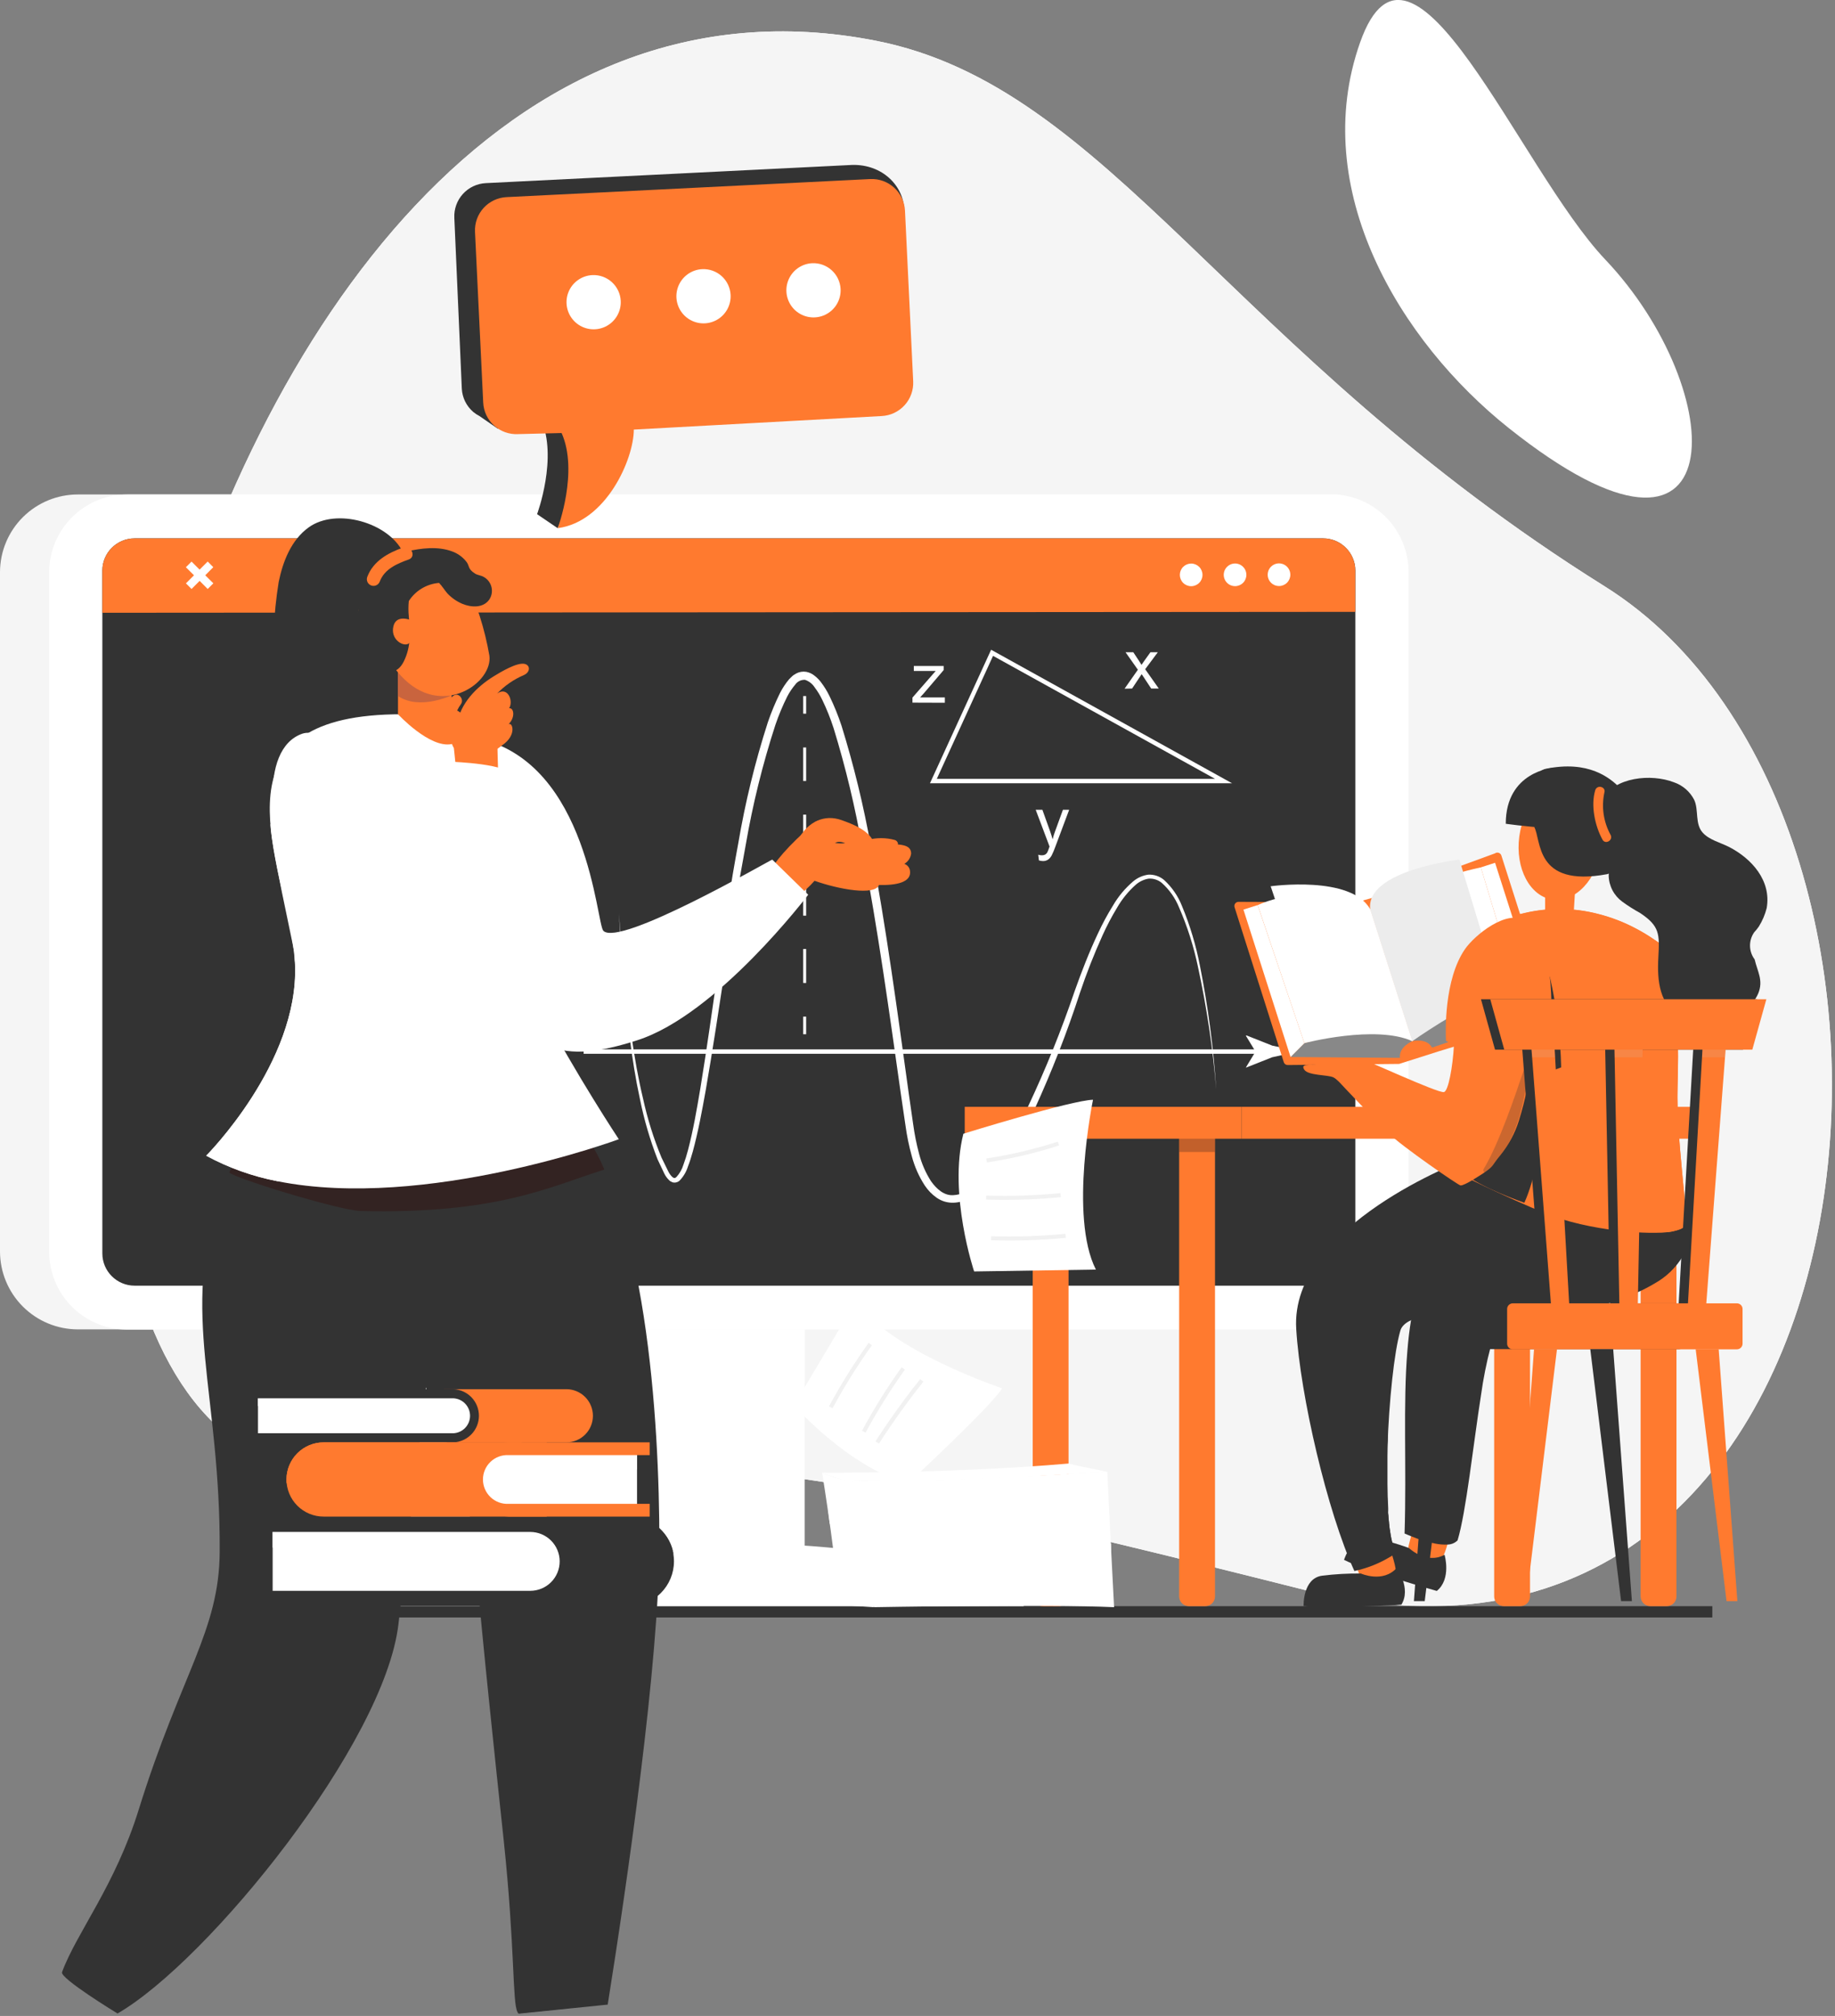 <?xml version="1.0" encoding="UTF-8"?> <svg xmlns="http://www.w3.org/2000/svg" width="324" height="356" viewBox="0 0 324 356" fill="none"><rect x="0" y="0" width="324" height="356" fill="#808080" stroke="none"/> <g clip-path="url(#clip0_147_43)"> <path d="M154.679 7.2C195.889 15.32 216.919 61.99 283.279 103.51C349.639 145.03 335.019 307.19 230.279 280.75C130.279 255.52 125.669 257.51 60.189 259.84C-21.811 262.75 24.279 -18.48 154.679 7.2Z" fill="white"></path> <path d="M154.679 7.2C195.889 15.32 216.919 61.99 283.279 103.51C349.639 145.03 335.019 307.19 230.279 280.75C130.279 255.52 125.669 257.51 60.189 259.84C-21.811 262.75 24.279 -18.48 154.679 7.2Z" fill="white"></path> <path d="M266.431 75.62C247.091 60.23 231.001 33.37 240.151 7.49C249.301 -18.39 268.211 29.78 283.431 45.83C305.441 69 306.901 107.82 266.431 75.62Z" fill="white"></path> <path d="M154.679 7.2C195.889 15.32 216.919 61.99 283.279 103.51C349.639 145.03 335.019 307.19 230.279 280.75C130.279 255.52 125.669 257.51 60.189 259.84C-21.811 262.75 24.279 -18.48 154.679 7.2Z" fill="#333333" fill-opacity="0.05"></path> <path d="M302.34 283.64H40.34V285.63H302.34V283.64Z" fill="#333333"></path> <path d="M142.081 171.05H108.311V276.62H142.081V171.05Z" fill="white"></path> <path d="M142.081 228.28H108.311V244.13H142.081V228.28Z" fill="white"></path> <path d="M70.18 283.64C72.73 277.33 96.5 272.38 125.47 272.38C154.44 272.38 178.21 277.33 180.76 283.64H70.18Z" fill="white"></path> <path d="M240 101.08V221C239.999 223.772 239.162 226.478 237.597 228.766C236.032 231.053 233.813 232.815 231.23 233.82C229.637 234.446 227.941 234.764 226.23 234.76H13.76C10.111 234.757 6.613 233.307 4.033 230.727C1.453 228.147 0.003 224.649 0 221L0 101C0.016 97.363 1.473 93.88 4.053 91.316C6.632 88.752 10.123 87.315 13.76 87.32H226.26C226.54 87.32 226.82 87.32 227.09 87.32C230.59 87.537 233.875 89.081 236.275 91.639C238.674 94.196 240.007 97.573 240 101.08V101.08Z" fill="#F5F5F5"></path> <path d="M248.71 101.08V221C248.716 222.807 248.367 224.597 247.681 226.268C246.996 227.939 245.988 229.459 244.714 230.741C243.441 232.023 241.928 233.041 240.261 233.737C238.594 234.434 236.806 234.795 235 234.8H22.21C18.594 234.737 15.149 233.254 12.617 230.672C10.086 228.09 8.671 224.616 8.68 221V101C8.701 97.363 10.161 93.882 12.742 91.318C15.322 88.755 18.812 87.317 22.45 87.32H235C235.34 87.32 235.68 87.32 236 87.32C239.464 87.585 242.7 89.151 245.058 91.703C247.415 94.256 248.72 97.606 248.71 101.08V101.08Z" fill="white"></path> <path d="M233.61 95.07H23.77C20.622 95.07 18.07 97.622 18.07 100.77V221.34C18.07 224.488 20.622 227.04 23.77 227.04H233.61C236.758 227.04 239.31 224.488 239.31 221.34V100.77C239.31 97.622 236.758 95.07 233.61 95.07Z" fill="#333333"></path> <path d="M18.07 100.73V108.21L239.3 108.05V100.62C239.264 99.136 238.648 97.726 237.584 96.69C236.521 95.655 235.095 95.077 233.61 95.08H23.77C22.266 95.077 20.823 95.67 19.755 96.729C18.686 97.788 18.081 99.226 18.07 100.73V100.73Z" fill="#FF7A2F"></path> <path d="M212.32 101.52C212.32 100.99 212.11 100.481 211.735 100.106C211.359 99.731 210.851 99.52 210.32 99.52C209.79 99.52 209.281 99.731 208.906 100.106C208.531 100.481 208.32 100.99 208.32 101.52C208.32 102.05 208.531 102.559 208.906 102.934C209.281 103.309 209.79 103.52 210.32 103.52C210.851 103.52 211.359 103.309 211.735 102.934C212.11 102.559 212.32 102.05 212.32 101.52Z" fill="white"></path> <path d="M220.07 101.51C220.07 101.114 219.953 100.728 219.733 100.399C219.513 100.07 219.201 99.814 218.836 99.662C218.47 99.511 218.068 99.471 217.68 99.548C217.292 99.626 216.936 99.816 216.656 100.096C216.376 100.376 216.186 100.732 216.109 101.12C216.032 101.508 216.071 101.91 216.223 102.275C216.374 102.641 216.63 102.953 216.959 103.173C217.288 103.393 217.675 103.51 218.07 103.51C218.601 103.51 219.109 103.299 219.485 102.924C219.86 102.549 220.07 102.04 220.07 101.51Z" fill="white"></path> <path d="M227.83 101.49C227.83 101.094 227.713 100.708 227.493 100.379C227.273 100.05 226.961 99.794 226.595 99.642C226.23 99.491 225.828 99.451 225.44 99.528C225.052 99.606 224.696 99.796 224.416 100.076C224.136 100.356 223.946 100.712 223.869 101.1C223.791 101.488 223.831 101.89 223.982 102.255C224.134 102.621 224.39 102.933 224.719 103.153C225.048 103.373 225.435 103.49 225.83 103.49C226.361 103.49 226.869 103.279 227.244 102.904C227.619 102.529 227.83 102.02 227.83 101.49Z" fill="white"></path> <path d="M37.66 100.16L36.67 99.16L35.24 100.59L33.82 99.17L32.82 100.17L34.25 101.59L32.83 103.02L33.82 104.01L35.25 102.58L36.67 104.01L37.67 103.01L36.24 101.59L37.66 100.16Z" fill="white"></path> <path d="M223.071 185.31H103.051V186.09H223.071V185.31Z" fill="white"></path> <path d="M221.68 185.7L219.98 182.9L220.07 182.84L224.64 184.65L229.41 185.65L224.64 186.7L220.07 188.51H219.98L221.68 185.7Z" fill="white"></path> <path d="M109.27 161.37C109.9 168.67 110.46 175.98 111.54 183.22C112.06 186.84 112.69 190.45 113.54 194C114.316 197.563 115.407 201.05 116.8 204.42L117.99 206.85C118.167 207.224 118.411 207.563 118.71 207.85C119 208.08 119.17 208.11 119.44 207.85C120.007 207.228 120.427 206.486 120.67 205.68C120.983 204.834 121.253 203.973 121.48 203.1C122.4 199.59 123.02 195.98 123.63 192.37C124.82 185.16 125.81 177.9 126.87 170.65C127.93 163.4 129 156.17 130.34 149C131.568 141.741 133.316 134.579 135.57 127.57C136.172 125.806 136.886 124.082 137.71 122.41C138.152 121.535 138.692 120.713 139.32 119.96C139.5 119.77 139.69 119.59 139.88 119.41C140.07 119.23 140.33 119.08 140.57 118.94C141.117 118.645 141.746 118.539 142.36 118.64C142.929 118.751 143.46 119.01 143.9 119.39C144.303 119.708 144.663 120.078 144.97 120.49C145.554 121.261 146.06 122.088 146.48 122.96C147.292 124.639 147.994 126.369 148.58 128.14C150.758 135.172 152.498 142.332 153.79 149.58C156.49 164.01 158.45 178.58 160.45 193.06L161.23 198.49C161.468 200.278 161.822 202.048 162.29 203.79C162.735 205.493 163.443 207.116 164.39 208.6C165.39 210 166.71 211.15 168.29 211.06C169.101 211.031 169.893 210.797 170.59 210.38C171.345 209.961 172.044 209.447 172.67 208.85C173.959 207.62 175.122 206.263 176.14 204.8C178.184 201.8 179.99 198.643 181.54 195.36C184.652 188.749 187.39 181.969 189.74 175.05C190.97 171.58 192.3 168.15 193.87 164.82C194.647 163.142 195.525 161.512 196.5 159.94C197.443 158.313 198.657 156.859 200.09 155.64C200.849 155 201.775 154.59 202.76 154.46C203.772 154.41 204.765 154.746 205.54 155.4C206.93 156.672 208.011 158.246 208.7 160C210.111 163.404 211.173 166.942 211.87 170.56C213.305 177.752 214.264 185.031 214.74 192.35C214.138 185.05 213.055 177.798 211.5 170.64C210.748 167.07 209.636 163.585 208.18 160.24C207.506 158.583 206.463 157.102 205.13 155.91C204.482 155.377 203.657 155.109 202.82 155.16C201.983 155.299 201.201 155.666 200.56 156.22C199.22 157.406 198.085 158.805 197.2 160.36C196.26 161.914 195.415 163.524 194.67 165.18C193.166 168.504 191.831 171.902 190.67 175.36C188.395 182.343 185.724 189.191 182.67 195.87C181.118 199.228 179.309 202.461 177.26 205.54C176.193 207.088 174.97 208.522 173.61 209.82C172.911 210.492 172.128 211.07 171.28 211.54C170.396 212.062 169.395 212.355 168.37 212.39C167.299 212.431 166.244 212.119 165.37 211.5C164.55 210.921 163.845 210.196 163.29 209.36C162.25 207.761 161.474 206.005 160.99 204.16C160.492 202.368 160.118 200.543 159.87 198.7L159.07 193.25C157.02 178.74 155.02 164.25 152.28 149.86C151.031 142.673 149.331 135.573 147.19 128.6C146.639 126.889 145.971 125.218 145.19 123.6C144.817 122.816 144.365 122.072 143.84 121.38C143.438 120.754 142.835 120.285 142.13 120.05C141.792 120.036 141.456 120.107 141.154 120.257C140.851 120.408 140.592 120.632 140.4 120.91C139.857 121.553 139.388 122.254 139 123C138.192 124.618 137.494 126.289 136.91 128C134.657 134.935 132.905 142.024 131.67 149.21C130.33 156.4 129.17 163.63 128.05 170.86C126.93 178.09 125.86 185.35 124.6 192.58C123.95 196.19 123.29 199.8 122.32 203.37C122.07 204.26 121.8 205.15 121.46 206.02C121.163 206.97 120.642 207.835 119.94 208.54C119.681 208.745 119.359 208.851 119.03 208.84C118.863 208.838 118.7 208.789 118.56 208.7C118.421 208.646 118.295 208.565 118.19 208.46C117.819 208.111 117.514 207.698 117.29 207.24L116.1 204.72C114.765 201.285 113.728 197.742 113 194.13C112.22 190.54 111.65 186.91 111.19 183.27C110.2 176 109.77 168.68 109.27 161.37Z" fill="white"></path> <path d="M142.34 122.92H141.82V126.03H142.34V122.92Z" fill="white"></path> <path d="M142.34 173.59H141.82V167.59H142.34V173.59ZM142.34 161.7H141.82V155.75H142.34V161.7ZM142.34 149.81H141.82V143.86H142.34V149.81ZM142.34 137.92H141.82V132H142.34V137.92Z" fill="white"></path> <path d="M142.34 179.53H141.82V182.64H142.34V179.53Z" fill="white"></path> <path d="M217.539 138.32H164.199L174.999 114.74L217.539 138.32ZM165.409 137.54H214.539L175.339 115.82L165.409 137.54Z" fill="white"></path> <path d="M198.561 121.62L200.911 118.27L198.731 115.18H200.101L201.101 116.69L201.551 117.41L202.041 116.7L203.131 115.18H204.431L202.201 118.18L204.601 121.59H203.261L201.941 119.59L201.581 119.05L199.891 121.59L198.561 121.62Z" fill="white"></path> <path d="M183.439 151.94L183.319 150.94C183.523 151.003 183.735 151.036 183.949 151.04C184.149 151.048 184.349 151.007 184.529 150.92C184.672 150.834 184.795 150.718 184.889 150.58C185.024 150.317 185.134 150.043 185.219 149.76C185.248 149.672 185.281 149.585 185.319 149.5L182.869 143H184.049L185.389 146.73C185.559 147.21 185.719 147.73 185.859 148.22C185.977 147.724 186.128 147.236 186.309 146.76L187.679 143H188.779L186.329 149.55C186.152 150.052 185.945 150.543 185.709 151.02C185.557 151.336 185.326 151.608 185.039 151.81C184.775 151.982 184.464 152.069 184.149 152.06C183.907 152.059 183.668 152.019 183.439 151.94V151.94Z" fill="white"></path> <path d="M161.109 124.08V123.19L165.209 118.49H163.979H161.349V117.61H166.619V118.33L163.129 122.42L162.459 123.16C162.949 123.16 163.409 123.16 163.829 123.16H166.829V124.1L161.109 124.08Z" fill="white"></path> <path d="M160.671 153.75C160.631 153.477 160.516 153.221 160.34 153.01C160.163 152.798 159.932 152.639 159.671 152.55C160.006 152.356 160.291 152.086 160.501 151.76C160.711 151.435 160.842 151.065 160.881 150.68C160.831 149.68 160.121 149.36 159.101 149.19C158.92 149.158 158.736 149.141 158.551 149.14C158.551 149.08 158.551 149.02 158.551 148.95C158.523 148.81 158.458 148.679 158.364 148.572C158.269 148.465 158.147 148.385 158.011 148.34C156.414 147.9 154.728 147.9 153.131 148.34C148.591 149.16 147.651 149.14 146.131 148.34C147.411 147.56 147.651 147.34 148.711 147.34C148.993 147.375 149.278 147.334 149.538 147.222C149.799 147.109 150.024 146.929 150.191 146.7C150.521 146.11 148.781 145.12 148.301 144.83C146.879 144.423 145.359 144.522 144.001 145.11C138.691 149.82 137.091 151.85 135.051 155.11C134.491 156.01 137.301 161.99 138.741 160.2C139.171 159.66 142.151 157.47 143.821 155.54C148.061 157.05 154.481 158.22 155.201 156.28C158.121 156.36 161.001 155.87 160.671 153.75Z" fill="#FF7A2F"></path> <path d="M107.302 354L100.512 354.69L91.582 355.6C91.569 355.521 91.538 355.446 91.492 355.38C91.492 355.38 91.492 355.38 91.492 355.38C90.712 353.62 91.561 338.98 91.651 326.82C91.722 311.68 85.132 290.36 84.041 275.48C83.931 274.24 83.841 273.08 83.751 272.02C83.151 264.54 77.261 250.16 72.462 237.82C71.772 236.02 71.082 234.26 70.462 232.59C67.341 224.3 65.251 217.72 66.561 216.23C69.992 212.33 89.291 183.96 100.922 197.06C114.212 212.06 116.422 251.25 116.422 272.37C116.422 293.49 110.672 332.85 107.302 354Z" fill="#333333"></path> <path d="M95.001 326C92.421 303.87 100.071 280.53 90.651 259.36C88.001 253.42 83.711 247.36 84.131 240.55C84.331 237.19 86.511 233.36 84.601 230.12C81.191 224.34 74.771 228.23 71.791 232.21C71.621 232.128 71.432 232.094 71.244 232.109C71.056 232.125 70.875 232.191 70.721 232.3C70.611 232.39 70.481 232.45 70.371 232.54C70.991 234.21 71.681 235.97 72.371 237.77C77.171 250.11 83.061 264.49 83.661 271.97C83.751 273.03 83.841 274.19 83.951 275.43C85.241 290.31 87.341 310.03 88.951 325.11C90.951 344.02 90.451 353.75 91.381 355.33C91.427 355.396 91.458 355.471 91.471 355.55V355.55L100.401 354.64C101.431 342.83 96.361 337.54 95.001 326Z" fill="#333333"></path> <path d="M70.361 286.73C67.981 307.73 36.831 346.27 20.751 355.57C20.751 355.57 10.551 349.36 10.951 348.27C13.531 341.27 20.341 332.99 24.511 319.51C32.001 295.44 38.721 288 38.791 274C38.941 245.94 31.791 231.93 38.791 211.36C39.281 209.92 39.841 208.47 40.461 206.96C41.951 203.4 48.291 197.6 50.731 193.51C51.091 192.93 71.841 196.08 79.371 204.15C80.211 205 74.051 254.14 70.361 286.73Z" fill="#333333"></path> <path d="M100.851 197C94.231 189.54 85.121 195.53 77.851 202.79C69.371 195.79 51.091 193.03 50.751 193.58C48.331 197.64 42.001 203.44 40.501 207C40.221 207.69 59.771 213.75 63.661 213.85C87.601 214.44 96.931 209.64 106.711 206.53C105.249 203.076 103.273 199.863 100.851 197V197Z" fill="#332322"></path> <path d="M35.001 122.47C36.841 130.72 49.241 136.74 56.591 131.66C61.181 128.49 63.221 122.55 63.331 117.19C63.391 114.26 62.631 111.19 63.211 108.32C64.341 102.68 67.781 102.58 70.741 99.11C70.805 99.024 70.855 98.93 70.891 98.83C71.078 98.675 71.206 98.46 71.254 98.221C71.301 97.983 71.265 97.735 71.151 97.52C68.561 92.26 59.351 89.62 54.491 93.14C51.421 95.36 49.951 99.14 49.211 102.75C48.739 105.663 48.445 108.601 48.331 111.55C48.161 113.62 48.041 116.68 47.161 118.42C44.801 123.08 39.221 121.59 36.781 121.29C36.001 120.88 34.751 121.4 35.001 122.47Z" fill="#333333"></path> <path d="M112.5 183.71C126.65 179.2 142.7 158 142.7 158L136.36 151.8C135.84 151.96 109.36 167.32 106.53 164.37C105.3 163.09 103.94 134.86 84.6 130.44C80.46 129.49 81.39 130.27 80.01 134.29C77.23 142.44 79.23 161.59 85.66 172.72C93.23 185.86 99.12 188 112.5 183.71Z" fill="white"></path> <path d="M36.391 204.09C40.338 206.231 44.591 207.752 49.001 208.6C75.121 213.83 109.261 201.18 109.261 201.18C109.261 201.18 101.751 189.84 95.461 177.92C94.851 176.83 94.291 175.74 93.741 174.62C90.971 169.14 91.581 165.54 93.251 162.33C95.531 157.92 99.821 154.33 100.101 147.57C100.571 135.98 75.861 126.29 75.861 126.29C38.861 124.08 47.581 145.81 51.121 163.4C51.441 165 51.721 166.56 51.911 168.07C51.911 168.39 51.981 168.74 52.001 169.07C52.021 169.4 52.071 169.93 52.091 170.37C52.781 187.68 36.391 204.09 36.391 204.09Z" fill="white"></path> <path d="M52.102 170.37C52.102 170.07 52.102 169.77 52.042 169.48C52.042 169 51.982 168.53 51.922 168.06C51.742 166.55 47.922 149.78 47.752 145.62C48.752 143.74 52.012 156.48 54.562 154.11C61.302 147.74 60.492 133.27 60.492 133.27C62.022 141.08 63.222 154.63 60.612 159.42C60.052 160.42 58.082 164.42 57.962 164.58C56.052 170.46 57.452 176.37 57.142 182.38C56.872 187.68 55.012 192.59 53.142 197.49C52.142 200.07 51.002 205.69 49.052 208.6C44.639 207.753 40.382 206.232 36.432 204.09C36.432 204.09 52.782 187.68 52.102 170.37Z" fill="white"></path> <path d="M78.191 182.59C62.861 178.14 57.191 169.81 53.111 162.59C47.321 152.43 45.581 136.28 53.391 133.59C56.391 132.59 60.791 136.78 62.141 138.07C73.221 148.68 75.721 155 78.391 156.53C81.651 158.35 76.321 139.06 79.831 138.61C79.831 138.61 90.251 138.95 90.571 141.24C90.571 141.24 108.221 191.29 78.191 182.59Z" fill="white"></path> <path d="M79.731 121.26V127.82C79.731 127.82 81.492 131.05 79.731 131.4C75.862 132.18 70.272 126.13 70.272 126.13V117.34L79.731 121.26Z" fill="#FF7A2F"></path> <path d="M70.272 122.92V117.92C70.272 117.92 75.082 122.52 79.731 122.78C79.731 122.78 74.132 125.5 70.272 122.92Z" fill="#C9643E"></path> <path d="M82.051 102.14C84.13 106.466 85.597 111.06 86.411 115.79C87.031 120.47 78.471 126.64 71.501 120.05C64.531 113.46 66.501 103.4 66.501 103.4L82.051 102.14Z" fill="#FF7A2F"></path> <path d="M85.422 101.89C84.942 101.6 84.322 101.58 83.872 101.29C82.442 100.37 83.032 99.94 82.212 99.03C81.58 98.282 80.762 97.713 79.842 97.38C77.302 96.43 74.372 96.8 71.842 97.38C71.687 97.417 71.543 97.491 71.422 97.595C71.302 97.699 71.207 97.83 71.148 97.978C71.088 98.126 71.065 98.285 71.079 98.444C71.094 98.603 71.146 98.756 71.232 98.89C68.65 99.648 66.4 101.259 64.852 103.46C62.712 106.72 62.432 112.19 64.622 115.52C66.332 118.14 69.562 120.28 71.292 116.81C72.612 114.16 72.392 111.69 72.182 108.86C72.091 107.956 72.091 107.044 72.182 106.14C72.765 105.231 73.55 104.469 74.477 103.914C75.403 103.359 76.445 103.025 77.522 102.94C78.052 103.47 78.522 104.26 78.992 104.79C79.734 105.58 80.634 106.207 81.632 106.63C83.182 107.28 85.342 107.42 86.412 105.85C86.619 105.528 86.758 105.168 86.82 104.79C86.882 104.413 86.866 104.027 86.773 103.656C86.681 103.285 86.513 102.937 86.281 102.633C86.048 102.329 85.756 102.076 85.422 101.89V101.89Z" fill="#333333"></path> <path d="M72.831 109.62C72.831 109.62 70.031 108.31 69.471 110.56C68.911 112.81 71.001 114.14 72.001 113.73C73.001 113.32 73.481 110.56 72.831 109.62Z" fill="#FF7A2F"></path> <path d="M64.842 101.89C65.902 99.08 68.492 97.65 71.182 96.69C72.572 96.18 73.562 98.29 72.182 98.8C70.122 99.53 67.892 100.48 67.062 102.68C66.957 102.974 66.74 103.215 66.457 103.349C66.175 103.483 65.851 103.5 65.557 103.395C65.262 103.29 65.022 103.073 64.887 102.791C64.753 102.508 64.737 102.184 64.842 101.89V101.89Z" fill="#FF7A2F"></path> <path d="M78.781 168.09C79.361 170.32 83.961 171.51 85.781 172.23C89.431 173.72 92.171 176.04 95.521 177.92C94.911 176.83 94.351 175.74 93.801 174.62C91.031 169.14 91.641 165.54 93.311 162.33C89.431 164.14 85.081 163.56 81.131 165.07C79.801 165.56 78.341 166.47 78.781 168.09Z" fill="white"></path> <path d="M87.75 129.52C86.14 128.18 79.86 129.79 79.83 129.78C80.51 133.78 80.32 138.52 82.05 139.95C82.86 140.62 88.05 137.64 88.05 137.39C87.87 136.8 87.83 129.59 87.75 129.52Z" fill="#FF7A2F"></path> <path d="M78.191 178.51C62.861 174.07 57.191 165.73 53.111 158.56C47.321 148.4 45.581 132.25 53.391 129.56C56.391 128.56 60.791 132.76 62.141 134.04C73.221 144.6 75.721 151 78.391 152.45C81.651 154.27 76.321 134.98 79.831 134.53C79.831 134.53 90.251 134.87 90.571 137.16C90.571 137.16 108.221 187.21 78.191 178.51Z" fill="white"></path> <path d="M80.701 127.9C81.221 124.25 84.161 121.27 87.241 119.39C88.441 118.65 91.241 116.98 92.581 117.23C93.681 117.44 93.671 118.72 92.461 119.23C90.695 119.988 89.1 121.093 87.771 122.48C89.661 121.13 90.711 123.82 89.891 125.07C90.731 124.94 91.031 126.66 89.801 127.88C90.511 127.5 91.271 129.81 88.721 131.57C87.061 132.87 86.411 133.22 85.041 133.3C84.283 133.298 83.538 133.105 82.876 132.737C82.213 132.37 81.654 131.841 81.251 131.2C81.127 131.148 81.018 131.066 80.934 130.961C80.85 130.857 80.794 130.732 80.771 130.6C80.771 130.48 80.771 130.37 80.771 130.25C80.597 129.884 80.502 129.487 80.49 129.082C80.478 128.678 80.549 128.275 80.701 127.9V127.9Z" fill="#FF7A2F"></path> <path d="M80.001 122.92C80.881 122.14 82.001 123.43 81.401 124.32C81.135 124.679 80.907 125.064 80.721 125.47C81.153 125.702 81.53 126.025 81.825 126.417C82.121 126.809 82.327 127.26 82.431 127.74C82.561 128.61 82.701 130.66 81.941 131.12C81.521 131.38 80.371 132.46 80.061 131.96C79.441 130.96 78.461 125.91 78.461 125.7C78.485 125.149 78.636 124.611 78.903 124.129C79.171 123.646 79.546 123.232 80.001 122.92V122.92Z" fill="#FF7A2F"></path> <path d="M148.602 144.83C145.522 143.73 142.772 145.17 141.192 147.83C141.092 147.94 140.952 148.01 140.852 148.13C139.942 149.29 139.752 150.7 141.102 151.58C141.808 152.054 142.656 152.27 143.503 152.191C144.35 152.113 145.144 151.745 145.752 151.15C146.592 150.28 146.822 148.56 148.332 148.67C149.842 148.78 151.332 150.54 152.332 151.54C152.483 151.675 152.666 151.769 152.865 151.813C153.063 151.856 153.269 151.848 153.463 151.788C153.657 151.729 153.832 151.621 153.972 151.474C154.112 151.327 154.212 151.147 154.262 150.95C155.372 147.4 151.212 145.76 148.602 144.83Z" fill="#FF7A2F"></path> <path d="M79.151 145.57C79.582 149.73 79.871 153.28 78.391 152.45C76.552 151.45 74.802 148.09 70.272 142.68C70.272 142.68 78.272 156.68 79.832 160.46C81.391 164.24 81.052 155.81 79.151 145.57V145.57Z" fill="white"></path> <path d="M85.481 283.64H111.08C113.179 283.64 115.192 282.807 116.677 281.324C118.162 279.841 118.998 277.829 119 275.73C118.998 273.631 118.162 271.619 116.677 270.136C115.192 268.653 113.179 267.82 111.08 267.82H85.481V283.64Z" fill="#333333"></path> <path d="M119 274.85C118.777 272.92 117.851 271.141 116.4 269.85C114.949 268.559 113.073 267.847 111.13 267.85H85.481V274C88.55 275.19 92.02 276.58 93.141 274.82C94.421 272.82 98.68 269.62 98.68 269.62C98.68 269.62 106.89 269.56 112.48 269.56C114.02 269.518 115.523 270.029 116.719 270.999C117.915 271.969 118.724 273.335 119 274.85V274.85Z" fill="#333333"></path> <path d="M48.141 282.06H94.001C95.709 282.06 97.347 281.382 98.554 280.174C99.762 278.966 100.441 277.328 100.441 275.62V275.62C100.442 274.773 100.276 273.935 99.953 273.152C99.63 272.37 99.156 271.659 98.558 271.06C97.96 270.461 97.249 269.985 96.467 269.661C95.685 269.337 94.847 269.17 94.001 269.17H48.141V282.06Z" fill="white"></path> <path d="M99.571 275.57C99.571 274.204 99.028 272.894 98.062 271.928C97.096 270.963 95.787 270.42 94.421 270.42H48.141V273.28H92.551C97.661 273.28 98.871 279.58 94.111 280.9L94.231 281.9H94.421C97.261 281.93 99.571 278.42 99.571 275.57Z" fill="white"></path> <path d="M45.43 280.93H93.62C94.999 280.93 96.322 280.382 97.297 279.407C98.272 278.432 98.82 277.109 98.82 275.73C98.82 274.351 98.272 273.028 97.297 272.053C96.322 271.078 94.999 270.53 93.62 270.53H45.43V267.82H93.62C95.718 267.82 97.73 268.653 99.213 270.137C100.696 271.62 101.53 273.632 101.53 275.73C101.53 277.828 100.696 279.84 99.213 281.323C97.73 282.807 95.718 283.64 93.62 283.64H45.43V280.93Z" fill="#333333"></path> <path d="M78.391 254.71H100.001C100.617 254.71 101.228 254.588 101.798 254.352C102.367 254.116 102.885 253.769 103.32 253.333C103.756 252.896 104.101 252.378 104.336 251.808C104.572 251.238 104.692 250.627 104.691 250.01V250.01C104.688 248.767 104.193 247.576 103.314 246.697C102.435 245.818 101.244 245.323 100.001 245.32H78.391V254.71Z" fill="#FF7A2F"></path> <path d="M45.551 253.77H80.311C81.314 253.767 82.275 253.371 82.988 252.665C83.701 251.96 84.108 251.003 84.121 250V250C84.121 248.989 83.72 248.019 83.005 247.302C82.291 246.586 81.322 246.183 80.311 246.18H45.551V253.77Z" fill="white"></path> <path d="M84.121 250C84.121 248.989 83.72 248.019 83.005 247.302C82.291 246.586 81.322 246.183 80.311 246.18H45.551V248.3H78.921C82.711 248.3 83.261 253.54 80.081 253.15L80.171 253.82H80.311C81.322 253.817 82.291 253.414 83.005 252.698C83.72 251.982 84.121 251.011 84.121 250Z" fill="white"></path> <path d="M44 253.1H80.08C80.868 253.055 81.609 252.711 82.15 252.137C82.692 251.563 82.994 250.804 82.994 250.015C82.994 249.226 82.692 248.467 82.15 247.893C81.609 247.319 80.868 246.975 80.08 246.93H44V245.32H80.08C81.288 245.376 82.427 245.895 83.262 246.769C84.097 247.644 84.563 248.806 84.563 250.015C84.563 251.224 84.097 252.387 83.262 253.261C82.427 254.135 81.288 254.654 80.08 254.71H44V253.1Z" fill="#333333"></path> <path d="M96.53 267.82H57.14C55.4 267.82 53.732 267.129 52.502 265.899C51.271 264.668 50.58 263 50.58 261.26V261.26C50.583 259.522 51.275 257.856 52.505 256.628C53.735 255.4 55.402 254.71 57.14 254.71H96.53V267.82Z" fill="#FF7A2F"></path> <path d="M57.14 254.71C55.402 254.71 53.735 255.4 52.505 256.628C51.275 257.856 50.583 259.522 50.58 261.26C50.58 261.5 50.58 261.73 50.58 261.97C51.235 260.62 52.256 259.48 53.528 258.683C54.799 257.885 56.269 257.462 57.77 257.46C63.08 257.46 85.97 257.46 85.97 257.46L92.2 254.71H57.14Z" fill="#FF7A2F"></path> <path d="M112.48 266.51H89.48C88.066 266.507 86.71 265.944 85.711 264.942C84.712 263.941 84.15 262.585 84.15 261.17V261.17C84.15 259.756 84.712 258.399 85.711 257.398C86.71 256.396 88.066 255.833 89.48 255.83H112.48V266.51Z" fill="white"></path> <path d="M85.07 261.59C85.069 260.971 85.19 260.357 85.426 259.784C85.662 259.212 86.009 258.691 86.446 258.253C86.884 257.815 87.403 257.467 87.976 257.229C88.548 256.992 89.161 256.87 89.78 256.87H112.48V259.49H91.48C86.81 259.49 86.11 266.09 90.03 265.62L89.94 266.3H89.77C88.523 266.297 87.327 265.8 86.446 264.917C85.565 264.034 85.07 262.837 85.07 261.59Z" fill="white"></path> <path d="M114.72 265.57H89.79C89.207 265.598 88.625 265.508 88.078 265.304C87.531 265.1 87.032 264.788 86.609 264.385C86.187 263.983 85.851 263.499 85.621 262.962C85.391 262.426 85.273 261.849 85.273 261.265C85.273 260.682 85.391 260.104 85.621 259.568C85.851 259.031 86.187 258.547 86.609 258.145C87.032 257.742 87.531 257.43 88.078 257.226C88.625 257.022 89.207 256.932 89.79 256.96H114.72V254.71H89.79C88.096 254.776 86.493 255.496 85.318 256.718C84.143 257.94 83.486 259.57 83.486 261.265C83.486 262.961 84.143 264.59 85.318 265.812C86.493 267.034 88.096 267.754 89.79 267.82H114.72V265.57Z" fill="#FF7A2F"></path> <path d="M188.67 197.25V281.92C188.67 282.376 188.489 282.814 188.166 283.136C187.844 283.459 187.406 283.64 186.95 283.64H184.05C183.824 283.64 183.601 283.595 183.393 283.509C183.185 283.422 182.996 283.295 182.837 283.136C182.678 282.976 182.553 282.786 182.467 282.577C182.382 282.369 182.339 282.145 182.34 281.92V197.25H188.67Z" fill="#FF7A2F"></path> <path d="M214.529 197.25V281.92C214.529 282.376 214.348 282.814 214.025 283.136C213.703 283.459 213.265 283.64 212.809 283.64H209.919C209.463 283.64 209.026 283.459 208.703 283.136C208.38 282.814 208.199 282.376 208.199 281.92V197.25H214.529Z" fill="#FF7A2F"></path> <g opacity="0.3"> <path d="M188.67 197.8H182.34V203.43H188.67V197.8Z" fill="#332322"></path> </g> <g opacity="0.3"> <path d="M214.529 197.8H208.199V203.43H214.529V197.8Z" fill="#332322"></path> </g> <path d="M265.53 283.64H268.43C268.886 283.64 269.324 283.459 269.647 283.136C269.969 282.814 270.15 282.376 270.15 281.92V197.25H263.82V281.92C263.819 282.145 263.862 282.369 263.948 282.577C264.033 282.786 264.159 282.976 264.318 283.136C264.477 283.295 264.666 283.422 264.874 283.509C265.082 283.595 265.305 283.64 265.53 283.64V283.64Z" fill="#FF7A2F"></path> <path d="M291.4 283.64H294.29C294.746 283.64 295.183 283.459 295.506 283.136C295.828 282.814 296.01 282.376 296.01 281.92V197.25H289.68V281.92C289.68 282.376 289.861 282.814 290.183 283.136C290.506 283.459 290.944 283.64 291.4 283.64Z" fill="#FF7A2F"></path> <path d="M303.081 195.46H219.211V201.09H303.081V195.46Z" fill="#FF7A2F"></path> <path d="M219.21 195.46H170.34V201.09H219.21V195.46Z" fill="#FF7A2F"></path> <path d="M250.44 268.31C251.13 267.87 256.18 270.12 256.13 270.45C255.97 271.45 254.98 275.24 254.32 275.56C253.66 275.88 248.47 274.1 248.68 273.13C248.89 272.16 249.78 268.74 250.44 268.31Z" fill="#FF7A2F"></path> <path d="M255.061 274.56C255.061 274.56 256.321 278.82 253.691 280.95C253.691 280.95 240.911 277.33 237.311 275.46C237.311 275.46 238.771 270.79 242.151 271.46C244.394 271.945 246.602 272.58 248.761 273.36C248.761 273.36 251.841 276.33 255.061 274.56Z" fill="#333333"></path> <path d="M248 270.81C248 270.81 248.45 271.01 249.15 271.29C250.53 271.864 251.964 272.3 253.43 272.59C254.131 272.732 254.846 272.789 255.56 272.76C256.234 272.759 256.88 272.493 257.36 272.02C258.87 267.02 260.1 255.3 261.5 246.35C261.896 243.479 262.464 240.634 263.2 237.83C263.71 236.03 267.38 234.83 272.14 233.52L273.22 233.23L276.9 232.23L278.99 231.67C283.66 230.39 288.48 228.86 292.11 226.67C294.169 225.537 295.894 223.881 297.11 221.87C297.151 221.795 297.187 221.719 297.22 221.64C297.948 220.24 298.353 218.695 298.403 217.118C298.453 215.541 298.148 213.973 297.51 212.53C294.51 205.21 284.45 200.39 281 204.17C277.729 205.227 274.54 206.524 271.46 208.05C270.4 208.58 269.3 209.15 268.17 209.78C267.5 210.15 266.83 210.54 266.17 210.96L265.82 211.17C264.97 211.69 264.11 212.25 263.26 212.83C262.76 213.177 262.26 213.537 261.76 213.91C260.342 214.957 258.99 216.089 257.71 217.3C256.023 218.869 254.511 220.616 253.2 222.51C251.841 224.469 250.789 226.624 250.08 228.9C249.93 229.36 249.81 229.84 249.7 230.32C249.54 230.99 249.4 231.68 249.28 232.37C249.23 232.61 249.19 232.85 249.15 233.1C248.86 234.82 248.65 236.63 248.5 238.5C247.71 247.91 248.37 259.06 248 270.81Z" fill="#333333"></path> <path d="M239.199 274.05C239.529 273.31 244.999 272.44 245.129 272.74C245.549 273.68 246.779 277.38 246.399 278.01C246.019 278.64 240.699 280.01 240.349 279.06C239.999 278.11 238.879 274.77 239.199 274.05Z" fill="#FF7A2F"></path> <path d="M246.619 276.88C246.619 276.88 249.219 280.48 247.439 283.37C247.439 283.37 234.189 284.18 230.169 283.61C230.169 283.61 229.999 278.73 233.429 278.26C235.705 277.976 237.997 277.846 240.289 277.87C240.289 277.87 244.169 279.62 246.619 276.88Z" fill="#333333"></path> <path d="M274.78 222.33C269.48 232.84 248.78 229.85 247.26 234.97C245.06 242.48 243.64 269.68 246.47 274.05C246.206 274.341 245.915 274.605 245.6 274.84C243.611 276.066 241.426 276.942 239.14 277.43C234.36 266.96 229.59 246.53 228.87 234.68C227.74 216.3 258.55 204.86 258.55 204.86C262.45 200.6 274.68 207.28 275.87 216.13C276.152 218.26 275.772 220.424 274.78 222.33V222.33Z" fill="#333333"></path> <path d="M240.751 257.44C240.716 262.451 241.827 267.404 244.001 271.92L244.391 272.7C244.771 273.42 245.171 274.13 245.611 274.84L245.831 274.66C246.064 274.475 246.281 274.271 246.481 274.05C246.406 273.935 246.339 273.814 246.281 273.69C246.281 273.62 246.211 273.55 246.181 273.47C246.148 273.402 246.121 273.332 246.101 273.26C246.101 273.17 246.031 273.08 246.001 272.98C245.971 272.88 245.951 272.82 245.921 272.73C245.888 272.628 245.862 272.525 245.841 272.42C245.724 271.995 245.63 271.565 245.561 271.13C245.539 271.034 245.523 270.937 245.511 270.84C245.511 270.76 245.511 270.67 245.461 270.58C245.461 270.42 245.461 270.25 245.381 270.08L245.321 269.55C245.321 269.41 245.321 269.26 245.271 269.11C245.271 268.75 245.191 268.37 245.161 267.98C245.161 267.79 245.161 267.59 245.111 267.39C245.061 267.19 245.111 266.98 245.111 266.77V266.35C245.041 265.02 244.991 263.59 244.981 262.1C244.981 261.95 244.981 261.8 244.981 261.65V259.83C244.981 259.46 244.981 259.09 244.981 258.71V257.33C244.981 257.13 244.981 256.93 244.981 256.73C244.986 256.69 244.986 256.65 244.981 256.61C244.981 256.39 244.981 256.17 244.981 255.94C244.976 255.85 244.976 255.76 244.981 255.67C244.981 255.26 244.981 254.83 245.031 254.4V254.27C245.031 253.96 245.031 253.64 245.031 253.33C245.031 253.17 245.031 253.02 245.031 252.86C245.031 252.55 245.031 252.25 245.031 251.94C245.031 251.63 245.031 251.25 245.091 250.89C245.091 250.71 245.091 250.53 245.091 250.36C245.091 249.95 245.091 249.54 245.171 249.14L245.231 248.3C245.231 247.85 245.311 247.4 245.341 246.96C245.341 246.78 245.341 246.61 245.341 246.43C245.341 245.95 245.421 245.43 245.471 245C245.471 244.78 245.471 244.57 245.541 244.36V244.26C245.541 243.85 245.631 243.43 245.681 243.03C245.731 242.63 245.761 242.29 245.811 241.93L245.871 241.44V241.35C245.871 241.16 245.871 240.97 245.951 240.78C246.004 240.407 246.054 240.047 246.101 239.7C246.101 239.7 246.101 239.63 246.101 239.6C246.171 239.13 246.241 238.68 246.321 238.24C246.321 238.14 246.321 238.03 246.321 237.93C246.321 237.83 246.391 237.55 246.431 237.36L246.551 236.74L246.611 236.46C246.671 236.19 246.731 235.94 246.791 235.7C246.791 235.56 246.861 235.42 246.891 235.3C246.921 235.18 246.951 235.11 246.971 235.02C247.02 234.871 247.083 234.727 247.161 234.59C247.158 234.567 247.158 234.543 247.161 234.52C247.174 234.488 247.19 234.458 247.211 234.43L247.301 234.32C247.324 234.275 247.355 234.235 247.391 234.2L247.471 234.11L247.551 234.02L247.741 233.85L247.951 233.69L248.181 233.53L248.431 233.38C248.557 233.305 248.687 233.239 248.821 233.18L249.111 233.04L249.541 232.87L249.831 232.76L250.071 232.68H250.131L250.631 232.52L250.931 232.43L251.281 232.34L251.551 232.27L251.991 232.16L252.871 231.96C253.731 231.78 254.651 231.61 255.611 231.43L256.191 231.32L256.781 231.22L257.381 231.11H257.591L258.591 230.92L259.111 230.82L260.431 230.55L261.571 230.3L262.131 230.16L262.701 230.02L263.841 229.71L264.391 229.55L264.951 229.37C265.321 229.26 265.681 229.13 266.041 229C266.401 228.87 266.531 228.83 266.771 228.73L267.261 228.53L267.851 228.27C268.015 228.202 268.175 228.125 268.331 228.04L268.921 227.75C269.121 227.65 269.311 227.54 269.501 227.43L270.021 227.12C270.131 227.05 270.241 226.99 270.351 226.91L270.501 226.82C270.501 226.82 270.501 226.82 270.551 226.82L271.061 226.46L271.561 226.07H271.621L271.901 225.82L272.291 225.47C272.325 225.431 272.362 225.394 272.401 225.36L272.561 225.19L272.721 225.03L272.771 224.97L273.081 224.62L273.171 224.5L273.501 224.09C273.551 224.02 273.601 223.94 273.661 223.87L273.811 223.64C273.844 223.581 273.881 223.524 273.921 223.47L274.021 223.3L274.201 222.99C274.271 222.87 274.341 222.74 274.401 222.61C274.46 222.506 274.514 222.4 274.561 222.29C274.573 222.252 274.59 222.215 274.611 222.18C275.092 221.005 275.412 219.771 275.561 218.51V218.51C275.681 217.575 275.698 216.629 275.611 215.69V215.69C275.616 215.613 275.616 215.537 275.611 215.46C275.498 215.399 275.391 215.329 275.291 215.25C275.104 215.098 274.933 214.927 274.781 214.74C274.341 214.24 273.941 213.74 273.191 213.81C273.095 213.818 273.003 213.853 272.927 213.912C272.851 213.97 272.793 214.049 272.761 214.14C272.691 214.301 272.638 214.469 272.601 214.64C272.471 215.16 272.341 215.95 272.031 217.02C271.402 218.83 270.377 220.477 269.031 221.84C266.031 224.89 261.691 226.5 257.351 227.57C255.831 227.95 254.351 228.26 252.841 228.57H252.641C251.641 228.77 250.641 228.99 249.721 229.25C245.801 230.36 242.831 232.25 241.901 236.97C241.64 238.321 241.459 239.687 241.361 241.06C241.181 243.2 241.131 245.37 240.971 247.48C241.091 250.58 240.771 254 240.751 257.44Z" fill="#333333"></path> <path d="M257.48 205.9C257.66 206.48 265.82 211.16 270.37 212.9C278.27 215.9 291.61 218.17 295.03 217.52C296.43 217.26 297.33 216.88 297.54 216.43C298.21 215.01 295.93 201.16 296.2 191.95C296.25 190.16 296.29 188.35 296.29 186.58C296.29 177.31 295.69 168.64 293.59 167.03C293.12 166.65 292.59 166.27 291.96 165.86C290.943 165.164 289.884 164.529 288.79 163.96C286.721 162.864 284.529 162.018 282.26 161.44C278.008 160.319 273.546 160.251 269.26 161.24C268.04 161.511 266.84 161.869 265.67 162.31L264.79 162.64C260.7 164.28 261.28 173.2 261.95 180.64C262.286 183.494 262.447 186.366 262.43 189.24C262.388 189.911 262.305 190.579 262.18 191.24C261.21 196.73 258.16 201.89 257.48 205.9Z" fill="#FF7A2F"></path> <path d="M273.771 146.67L282.101 147.8C282.101 147.8 282.841 153.26 278.911 156.59C278.658 156.802 278.391 156.996 278.111 157.17L277.901 160.63C277.901 160.63 274.901 162.97 272.821 162.55C271.871 162.36 272.821 160.63 272.821 160.63V157.12C272.248 156.8 271.776 156.326 271.46 155.752C271.143 155.177 270.995 154.525 271.031 153.87C271.608 151.355 272.53 148.932 273.771 146.67V146.67Z" fill="#FF7A2F"></path> <path d="M255.731 206.1C255.921 206.69 266.661 211.72 272.731 214.22C280.531 217.42 291.601 218.14 295.021 217.49C296.421 217.23 297.321 216.85 297.531 216.4C298.201 214.98 295.921 201.13 296.191 191.92C296.241 190.13 296.281 188.32 296.281 186.55C296.281 177.28 295.681 168.61 293.581 167C293.111 166.62 292.581 166.24 291.951 165.83C290.933 165.134 289.874 164.499 288.781 163.93C286.712 162.834 284.519 161.988 282.251 161.41C277.998 160.289 273.536 160.221 269.251 161.21V161.21C268.03 161.481 266.83 161.839 265.661 162.28L264.781 162.61C260.691 164.25 261.271 173.17 261.941 180.61C262.201 184.13 254.831 205.69 255.731 206.1Z" fill="#FF7A2F"></path> <path d="M273.65 172.49C274.853 177.743 275.523 183.103 275.65 188.49C274.603 188.93 273.504 189.236 272.38 189.4C272.38 189.4 273.05 203.76 269.15 212.4C269.15 212.4 261.04 209.6 258.35 207.06C255.66 204.52 260 192.44 260 192.44L262.85 183.86L265.85 175.06L269.16 171.16L273.65 172.49Z" fill="#333333"></path> <path d="M237.079 185.69L236.819 185.98L234.639 188.34L234.279 188.73L235.139 189.66L235.409 189.94L235.659 190.22C236.849 191.5 238.719 193.49 240.879 195.74C241.169 196.04 241.469 196.36 241.779 196.67L243.199 198.13C243.819 198.77 244.459 199.41 245.099 200.06C247.409 202.37 257.469 209.3 257.879 209.34C258.609 209.41 261.639 207.34 261.959 207.15C263.819 205.93 263.539 205.62 264.899 204.03C266.368 202.215 267.481 200.138 268.179 197.91C269.327 194.235 270.095 190.452 270.469 186.62C270.539 186.05 270.599 185.47 270.669 184.9C270.669 184.8 270.809 183.5 270.969 181.58C271.309 177.46 271.749 170.48 271.239 166.42C271.155 165.697 270.9 165.005 270.495 164.401C270.09 163.796 269.547 163.297 268.911 162.944C268.275 162.591 267.564 162.395 266.836 162.371C266.109 162.348 265.387 162.499 264.729 162.81C264.287 163.024 263.856 163.261 263.439 163.52C261.549 164.698 259.935 166.27 258.709 168.13C256.867 170.969 256.055 174.354 256.409 177.72C256.539 179.11 256.659 180.72 256.729 182.31C256.729 182.92 256.729 183.67 256.729 184.49C256.499 188.49 255.729 192.64 254.969 192.85C253.969 193.13 240.799 186.97 237.969 185.98L237.079 185.69Z" fill="#FF7A2F"></path> <path opacity="0.25" d="M269.06 188.93C267.56 193.36 264.74 201.82 261.96 206.45C261.74 206.81 262.23 207.31 262.5 206.99C264.44 204.75 268.41 201.74 269.83 189.07C269.88 188.62 269.21 188.51 269.06 188.93Z" fill="#333333"></path> <path d="M238.35 184.58C236.87 182.38 233.8 179.82 230.9 180.3C229.5 180.53 229.63 181.44 230.9 181.77C233.32 182.4 234.8 183.58 231.25 182.42C230.53 182.18 228.94 182.05 228.76 182.59C228.39 183.73 231.05 184.23 232.19 184.59C232.91 185.35 230.11 184.9 229.59 185.14C227.24 186.24 232.44 187.2 232.53 187.57C232.78 188.57 229.37 187.41 230.27 188.87C230.94 189.97 234.47 189.77 235.44 190.26C236.24 190.66 236.52 191.48 237.49 191.12C239.64 190.32 239 185.5 238.35 184.58Z" fill="#FF7A2F"></path> <path d="M236.999 185.37C236.379 184.56 234.839 182.58 233.829 182.25C233.279 182.06 232.509 182.14 232.829 182.91C233.096 183.375 233.474 183.767 233.929 184.05C234.289 184.31 234.609 184.69 234.929 184.91C235.588 185.179 236.288 185.335 236.999 185.37V185.37Z" fill="#FF7A2F"></path> <path d="M254.049 185.65L247.049 187.88L227.369 188.08C227.213 188.082 227.06 188.034 226.934 187.942C226.808 187.85 226.715 187.719 226.669 187.57L217.999 160.26C217.954 160.148 217.938 160.026 217.952 159.905C217.966 159.785 218.01 159.67 218.079 159.571C218.149 159.472 218.242 159.392 218.35 159.337C218.458 159.283 218.578 159.256 218.699 159.26L239.469 159.35L243.029 158.35L263.959 150.7C264.053 150.633 264.162 150.589 264.276 150.572C264.391 150.555 264.507 150.565 264.617 150.601C264.727 150.636 264.827 150.698 264.909 150.779C264.991 150.861 265.053 150.96 265.089 151.07L273.959 178.85C274.007 179 274.004 179.161 273.952 179.309C273.9 179.457 273.8 179.584 273.669 179.67L254.049 185.65Z" fill="#FF7A2F"></path> <path d="M249.369 183.86C249.369 183.86 246.949 184.86 247.189 186.81L227.869 186.66L230.309 184.21C230.309 184.21 242.589 180.29 249.369 183.86Z" fill="#888888"></path> <path d="M222.061 159.83L230.311 184.21L227.871 186.66L219.551 160.63L222.061 159.83Z" fill="white"></path> <path d="M241.93 160.57C241.93 160.57 231.93 155.46 222.07 159.83L230.31 184.21C230.31 184.21 242.84 180.92 249.37 183.86L241.93 160.57Z" fill="white"></path> <path d="M249.369 183.86C249.369 183.86 239.539 177.86 232.109 179.57L224.359 156.51C224.359 156.51 238.579 154.51 241.929 160.57L249.369 183.86Z" fill="white"></path> <path d="M249.369 183.86C249.369 183.86 251.899 183.24 252.849 185L272.299 178.4L268.889 177.81C268.889 177.81 252.439 177.14 249.369 183.86Z" fill="#888888"></path> <path d="M261.471 153.17L268.891 177.81L272.301 178.4L263.981 152.36L261.471 153.17Z" fill="white"></path> <path d="M241.93 160.57C248.05 157.17 254.632 154.677 261.47 153.17L268.89 177.81C268.89 177.81 252.98 177.68 249.37 183.86L241.93 160.57Z" fill="white"></path> <path d="M249.369 183.86C249.369 183.86 257.679 177.97 264.729 175.08L257.679 151.8C257.679 151.8 241.119 153.67 241.929 160.57L249.369 183.86Z" fill="#ECECEC"></path> <path d="M255.31 183.8C255.24 182.33 254.93 173 258.68 167.59C260.39 165.13 265.97 160.59 269.22 162.53C274.43 165.61 274.22 177.24 273.69 185.67C268 188 261.32 187.08 255.31 183.8Z" fill="#FF7A2F"></path> <path d="M282.81 142C282.734 142.777 282.854 143.561 283.16 144.28C283.58 145.39 284.61 146.17 285.04 147.28C286.46 150.77 284.12 151.81 284.04 154.64C284.062 155.538 284.29 156.418 284.706 157.214C285.122 158.01 285.715 158.699 286.44 159.23C287.446 159.962 288.499 160.63 289.59 161.23C293.05 163.54 293.04 164.94 292.81 169.04C292.58 173.14 292.93 177.64 297.03 179.69C301.13 181.74 308.63 179.81 310.45 175.42C311.39 173.13 310.31 171.58 309.81 169.42C309.295 168.733 309.011 167.901 308.996 167.043C308.982 166.185 309.239 165.344 309.73 164.64C310.023 164.326 310.294 163.992 310.54 163.64C311.173 162.626 311.645 161.519 311.94 160.36C312.79 155.51 309.29 151.61 305.26 149.55C303.78 148.8 301.78 148.32 300.64 147.04C299.23 145.47 299.97 143.04 299.14 141.25C298.391 139.784 297.099 138.668 295.54 138.14C291.54 136.6 285.07 137.19 282.8 141.24C282.733 141.356 282.699 141.488 282.701 141.621C282.703 141.755 282.74 141.886 282.81 142Z" fill="#333333"></path> <path d="M288.64 140.58C290.93 139.58 293.25 140.42 295.19 141.83C295.891 142.282 296.457 142.914 296.83 143.66C297.37 144.92 296.68 146.07 296.65 147.35C296.635 147.449 296.585 147.539 296.508 147.604C296.432 147.67 296.335 147.705 296.235 147.705C296.135 147.705 296.038 147.67 295.962 147.604C295.886 147.539 295.836 147.449 295.82 147.35C295.87 146.767 295.963 146.189 296.1 145.62C296.236 145.032 296.179 144.416 295.938 143.864C295.696 143.311 295.284 142.85 294.76 142.55C293.14 141.34 291.03 140.41 289.06 141.3C288.57 141.52 288.15 140.8 288.64 140.58Z" fill="#333333"></path> <path d="M276.889 138.51C280.889 139.05 283.529 144.04 282.779 149.66C282.029 155.28 278.159 159.4 274.149 158.86C270.139 158.32 267.499 153.33 268.259 147.71C269.019 142.09 272.879 138 276.889 138.51Z" fill="#FF7A2F"></path> <path d="M269.889 142.91C269.392 143.771 268.99 144.683 268.689 145.63C269.603 145.763 270.533 145.706 271.423 145.461C272.313 145.217 273.142 144.791 273.859 144.21C277.599 141.29 281.859 143.85 281.859 143.85L281.089 140.56L270.439 139.08L269.889 142.91Z" fill="#E9E9E9"></path> <path d="M270.869 146C270.869 146 279.499 145.84 278.699 143.87C277.899 141.9 275.269 142.27 273.449 143.44C271.629 144.61 269.779 145.44 267.529 144.35C265.819 143.55 270.649 136.25 272.869 135.78C280.539 134.18 284.289 137.43 285.939 139.04C291.469 144.4 286.519 153.88 283.729 154.38C270.869 156.76 272.199 148.25 270.869 146Z" fill="#333333"></path> <path d="M274.249 135.59C274.249 135.59 265.869 136.19 265.869 145.47C265.869 145.47 279.299 147.42 282.649 145.47L283.229 139.62L274.249 135.59Z" fill="#333333"></path> <path d="M271.79 137.39C270.739 138.198 269.777 139.117 268.92 140.13C268.283 141.139 267.901 142.29 267.81 143.48C267.73 144 268.54 144.23 268.61 143.7C268.682 142.531 269.073 141.403 269.74 140.44C270.549 139.547 271.432 138.724 272.38 137.98C272.78 137.63 272.19 137 271.79 137.39Z" fill="#333333"></path> <path d="M271 140.6C270.367 141.444 270.017 142.466 270 143.52C270.015 143.619 270.066 143.709 270.142 143.774C270.218 143.84 270.315 143.875 270.415 143.875C270.515 143.875 270.612 143.84 270.688 143.774C270.764 143.709 270.815 143.619 270.83 143.52C270.838 142.614 271.136 141.734 271.68 141.01C272 140.58 271.26 140.17 271 140.6Z" fill="#333333"></path> <path d="M281.669 139.54C280.849 142.23 281.609 145.85 282.949 148.28C283.469 149.22 284.889 148.36 284.369 147.42C283.122 145.145 282.735 142.497 283.279 139.96C283.589 138.93 281.999 138.51 281.669 139.54Z" fill="#FF7A2F"></path> <path d="M296.32 231.54H299.53L303.29 182.26H299.14L296.32 231.54Z" fill="#333333"></path> <path d="M284.309 231.54H287.519L288.459 182.26H283.369L284.309 231.54Z" fill="#333333"></path> <path d="M272.301 231.54H275.511L272.701 182.26H268.551L272.301 231.54Z" fill="#333333"></path> <path d="M263.97 185.36H307.77L310.24 176.46H261.49L263.97 185.36Z" fill="#333333"></path> <path d="M296.421 230.16H251.511C250.754 230.16 250.141 230.773 250.141 231.53V236.88C250.141 237.637 250.754 238.25 251.511 238.25H296.421C297.177 238.25 297.791 237.637 297.791 236.88V231.53C297.791 230.773 297.177 230.16 296.421 230.16Z" fill="#333333"></path> <path d="M267.109 230.16H306.679C306.945 230.16 307.199 230.265 307.387 230.453C307.574 230.64 307.679 230.895 307.679 231.16V237.28C307.679 237.545 307.574 237.8 307.387 237.987C307.199 238.175 306.945 238.28 306.679 238.28H267.109C266.844 238.28 266.59 238.175 266.402 237.987C266.215 237.8 266.109 237.545 266.109 237.28V231.16C266.109 230.895 266.215 230.64 266.402 230.453C266.59 230.265 266.844 230.16 267.109 230.16Z" fill="#FF7A2F"></path> <path d="M297.961 231.54H301.171L304.581 186.71L304.921 182.26H300.771L300.521 186.71L297.961 231.54Z" fill="#FF7A2F"></path> <path d="M285.01 182.26L285.09 186.71L285.95 231.54H289.16L290.01 186.71L290.1 182.26H285.01Z" fill="#FF7A2F"></path> <path d="M270.18 182.26L270.52 186.71L273.94 231.54H277.14L274.58 186.71L274.33 182.26H270.18Z" fill="#FF7A2F"></path> <path opacity="0.15" d="M300.77 182.26L300.52 186.71H304.58L304.92 182.26H300.77Z" fill="#C8C8C8"></path> <path opacity="0.15" d="M290.1 182.26H285.01L285.09 186.71H290.01L290.1 182.26Z" fill="#C8C8C8"></path> <path opacity="0.15" d="M270.18 182.26L270.52 186.71H274.58L274.33 182.26H270.18Z" fill="#C8C8C8"></path> <path d="M265.601 185.36H309.401L311.881 176.46H263.131L265.601 185.36Z" fill="#FF7A2F"></path> <path d="M304.85 282.74H306.76L303.46 238.25H299.4L304.85 282.74Z" fill="#FF7A2F"></path> <path d="M286.229 282.74H288.139L284.839 238.25H280.789L286.229 282.74Z" fill="#333333"></path> <path d="M251.56 282.74H249.65L252.95 238.25H257L251.56 282.74Z" fill="#333333"></path> <path d="M269.471 282.74H267.561L270.861 238.25H274.911L269.471 282.74Z" fill="#FF7A2F"></path> <path d="M85.78 32.34L150 29.15C155.4 28.78 159.33 32.45 159.64 36.74L157.58 64.87C157.616 65.639 157.501 66.407 157.24 67.132C156.979 67.856 156.578 68.522 156.06 69.091C155.542 69.66 154.916 70.122 154.22 70.45C153.523 70.777 152.769 70.964 152 71L108.24 73.39C108.24 77.08 104.87 81.17 101.02 85.69L101.72 86.01L98.46 93.27L94.83 90.8C94.83 90.8 98.55 80.8 95.51 74L88.93 74.14L87.93 75.73L84.64 73.46C84.284 73.28 83.949 73.062 83.64 72.81L83.54 72.73C82.949 72.218 82.467 71.591 82.123 70.889C81.78 70.186 81.581 69.421 81.54 68.64L80.22 38.47C80.182 37.702 80.296 36.935 80.555 36.211C80.814 35.488 81.213 34.822 81.73 34.253C82.246 33.684 82.87 33.222 83.564 32.894C84.26 32.565 85.012 32.377 85.78 32.34Z" fill="#333333"></path> <path d="M89.44 34.81L153.66 31.62C155.209 31.547 156.725 32.091 157.874 33.133C159.023 34.175 159.712 35.631 159.79 37.18L161.24 67.34C161.313 68.891 160.768 70.408 159.723 71.558C158.679 72.707 157.221 73.395 155.67 73.47L111.91 75.86C111.91 81.05 107.05 92.14 98.48 93.27C98.48 93.27 102.2 83.27 99.16 76.47L91.45 76.66C90.682 76.698 89.915 76.584 89.191 76.325C88.468 76.066 87.802 75.666 87.233 75.15C86.663 74.634 86.201 74.01 85.873 73.315C85.545 72.621 85.357 71.868 85.32 71.1L83.87 40.94C83.796 39.389 84.342 37.872 85.386 36.722C86.431 35.573 87.889 34.885 89.44 34.81V34.81Z" fill="#FF7A2F"></path> <path d="M109.6 53.1C109.653 54.048 109.422 54.99 108.938 55.807C108.454 56.624 107.738 57.278 106.882 57.687C106.025 58.097 105.066 58.242 104.127 58.105C103.187 57.968 102.309 57.555 101.605 56.918C100.901 56.282 100.402 55.45 100.171 54.529C99.94 53.608 99.988 52.639 100.309 51.746C100.63 50.852 101.209 50.074 101.973 49.511C102.737 48.947 103.652 48.623 104.6 48.58C105.86 48.525 107.091 48.969 108.027 49.815C108.962 50.661 109.528 51.841 109.6 53.1V53.1Z" fill="white"></path> <path d="M129 52.05C129.053 52.998 128.823 53.94 128.339 54.757C127.855 55.574 127.139 56.228 126.282 56.637C125.425 57.047 124.466 57.192 123.527 57.055C122.587 56.918 121.71 56.505 121.006 55.868C120.301 55.232 119.802 54.4 119.571 53.479C119.341 52.558 119.389 51.59 119.71 50.696C120.031 49.802 120.61 49.024 121.374 48.461C122.138 47.897 123.052 47.573 124 47.53C125.261 47.475 126.492 47.919 127.427 48.765C128.363 49.611 128.928 50.791 129 52.05V52.05Z" fill="white"></path> <path d="M148.42 51C148.473 51.948 148.243 52.89 147.759 53.707C147.275 54.524 146.559 55.178 145.702 55.587C144.845 55.997 143.886 56.142 142.947 56.005C142.007 55.868 141.13 55.455 140.425 54.818C139.721 54.182 139.222 53.35 138.991 52.429C138.761 51.508 138.809 50.539 139.13 49.646C139.451 48.752 140.03 47.974 140.794 47.411C141.558 46.847 142.472 46.523 143.42 46.48C144.68 46.428 145.909 46.873 146.844 47.718C147.78 48.563 148.345 49.742 148.42 51V51Z" fill="white"></path> <path d="M151.17 229.71L140.17 248.18C140.17 248.18 149.71 259 160.29 262C160.29 262 174.94 248.41 176.94 245.18C176.94 245.14 156.93 238.54 151.17 229.71Z" fill="white"></path> <path d="M144.659 246.82L144.029 246.49C146.127 242.608 148.465 238.861 151.029 235.27L151.609 235.69C149.065 239.253 146.744 242.97 144.659 246.82V246.82Z" fill="white"></path> <path d="M146.999 248.69L146.369 248.36C148.467 244.478 150.805 240.731 153.369 237.14L153.949 237.56C151.405 241.123 149.084 244.84 146.999 248.69V248.69Z" fill="#F1F1F1"></path> <path d="M152.829 253L152.199 252.67C154.289 248.783 156.627 245.035 159.199 241.45L159.769 241.87C157.227 245.432 154.909 249.149 152.829 253V253Z" fill="#F1F1F1"></path> <path d="M155.2 254.93L154.59 254.54C154.59 254.48 158.5 248.44 162.48 243.54L163.04 243.99C160.241 247.5 157.624 251.152 155.2 254.93V254.93Z" fill="#F1F1F1"></path> <path d="M158.531 256.27L157.971 255.83C160.7 252.408 163.71 249.22 166.971 246.3L167.431 246.84C164.207 249.73 161.23 252.884 158.531 256.27V256.27Z" fill="white"></path> <path d="M193.499 224.2L171.999 224.53C171.999 224.53 167.419 210.88 170.099 200.21C170.099 200.21 189.189 194.29 192.989 194.21C192.999 194.18 188.719 214.81 193.499 224.2Z" fill="white"></path> <path d="M175.42 221.31V222.02C179.821 222.152 184.227 222.008 188.61 221.59L188.53 220.88C184.173 221.299 179.795 221.443 175.42 221.31V221.31Z" fill="white"></path> <path d="M175 218.31V219.02C179.401 219.158 183.807 219.014 188.19 218.59L188.11 217.88C183.753 218.299 179.375 218.443 175 218.31V218.31Z" fill="#F1F1F1"></path> <path d="M174.119 211.13V211.84C178.524 211.978 182.933 211.834 187.319 211.41L187.239 210.7C182.879 211.119 178.497 211.263 174.119 211.13V211.13Z" fill="#F1F1F1"></path> <path d="M173.66 208.14V208.85C173.73 208.85 180.9 208.51 187.11 207.49L187 206.79C180.86 207.8 173.73 208.13 173.66 208.14Z" fill="white"></path> <path d="M174.16 204.58L174.26 205.28C178.585 204.63 182.849 203.627 187.01 202.28L186.77 201.61C182.655 202.944 178.438 203.938 174.16 204.58V204.58Z" fill="#F1F1F1"></path> <path d="M150.461 261.41C150.461 261.41 154.261 276.59 154.261 283.82C154.261 283.82 184.791 283.27 196.711 283.82C196.711 283.82 195.931 268.97 195.511 259.9C195.511 259.9 161.841 262 150.461 261.41Z" fill="white"></path> <path d="M150.46 261.41C148.616 261.355 146.806 260.894 145.16 260.06C145.16 260.06 148.28 279.44 147.92 283.41L154.26 283.82C154.26 283.82 154.12 270.13 150.46 261.41Z" fill="white"></path> <path d="M196.17 272.57C196.17 272.57 192.81 273.11 186.17 273.51C189.489 273.892 192.831 274.026 196.17 273.91V272.57Z" fill="white"></path> <path d="M195.511 264.27C189.525 266.463 183.246 267.754 176.881 268.1C176.881 268.1 187.271 268.37 195.881 268.1L195.511 264.27Z" fill="white"></path> <path d="M153.89 277.52C153.89 277.52 164.55 277.18 167.94 276.52L153.65 275.18L153.89 277.52Z" fill="white"></path> <path d="M146.25 266.92C147.638 268.039 149.252 268.844 150.98 269.28L146.51 269.1L146.25 266.92Z" fill="white"></path> <path d="M149.33 279.62L154.12 281.2L153.97 279.33C153.97 279.33 151 280.16 149.33 279.62Z" fill="white"></path> <path d="M145.16 260.06C145.16 260.06 167.94 260.25 188.68 258.45C188.68 258.45 190.54 258.95 195.51 259.9C195.51 259.9 165.26 262.03 150.51 261.41C150.46 261.41 149.32 261.82 145.16 260.06Z" fill="white"></path> </g> <defs> <clipPath id="clip0_147_43"> <rect width="323.45" height="355.57" fill="white"></rect> </clipPath> </defs> </svg> 